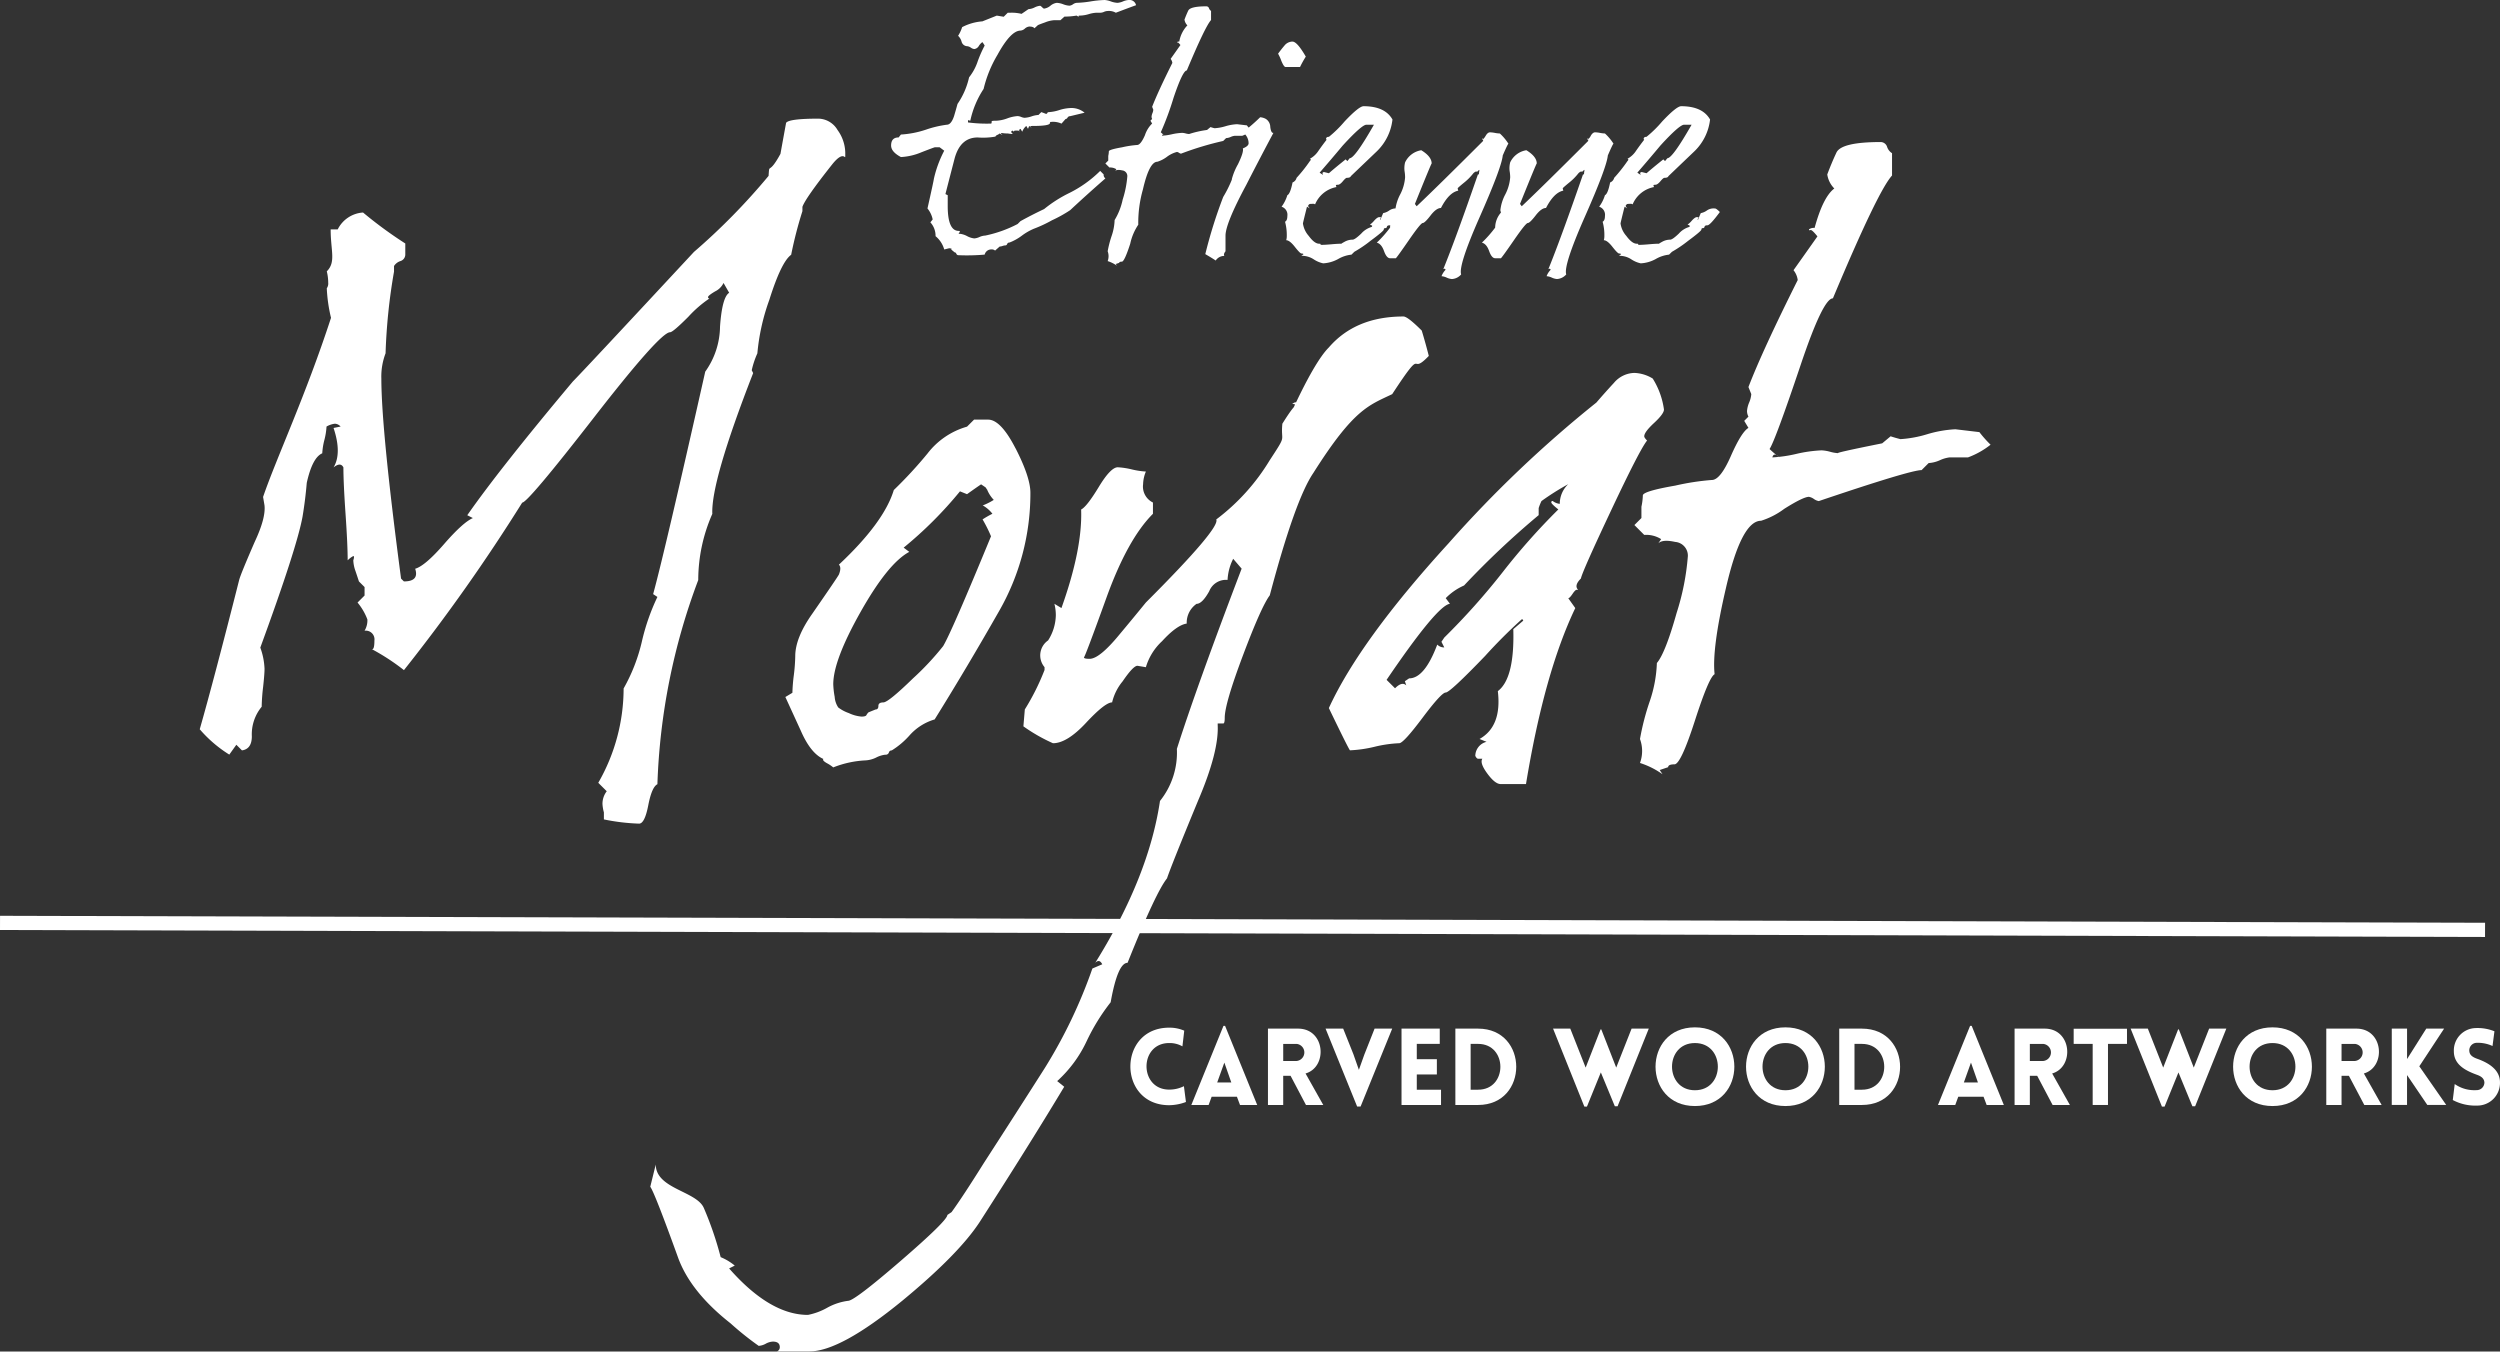 <?xml version="1.0" encoding="UTF-8"?> <svg xmlns="http://www.w3.org/2000/svg" width="351.696" height="190.127" viewBox="0 0 351.696 190.127"><rect x="0" y="0" width="351.696" height="190.127" fill="#333333" stroke="none"/><g id="Groupe_20" data-name="Groupe 20" transform="translate(-74.067 -417.937)"><g id="Groupe_16" data-name="Groupe 16" transform="translate(74.07 417.937)"><path id="Tracé_13" data-name="Tracé 13" d="M342.4,472.715l-3.369-.4a16.572,16.572,0,0,0-3.961.694,16.3,16.3,0,0,1-3.763.694c-.53-.131-.989-.264-1.388-.4l-1.188.991q-6.934,1.388-6.14,1.386a5.334,5.334,0,0,1-1.188-.2,5.493,5.493,0,0,0-1.189-.2,19.329,19.329,0,0,0-3.565.5,19.261,19.261,0,0,1-3.369.494q.2-.788.992,0a17.928,17.928,0,0,1-1.386-1.178q.788-1.177,4.357-11.778,3.164-9.421,4.555-9.422,6.336-15.117,8.318-17.277v-3.143a1.659,1.659,0,0,1-.692-.883.957.957,0,0,0-.891-.684q-5.548,0-6.24,1.485c-.466.991-.891,2.016-1.288,3.071a3.522,3.522,0,0,0,.991,1.978q-1.587,1.191-2.772,5.548a1.156,1.156,0,0,0-.792.2c0,.131.064.167.2.1s.461.231.989.891q-2.377,3.371-3.365,4.754a2.751,2.751,0,0,1,.592,1.388q-4.955,9.9-6.932,15.052l.4.991a3.759,3.759,0,0,1-.3,1.188,3.844,3.844,0,0,0-.3,1.188,1.745,1.745,0,0,0,.2.794l-.594.594.594.989q-.994.593-2.475,3.963t-2.675,3.366a34.929,34.929,0,0,0-5.148.792q-4.562.792-4.557,1.386a8.748,8.748,0,0,1-.2,1.586V484.8l-.989.989,1.385,1.388a3.953,3.953,0,0,1,2.377.592l-.4.594q.593-.593,2.378-.2a1.938,1.938,0,0,1,1.783,1.98,34.85,34.85,0,0,1-1.586,8.021q-1.587,5.647-2.774,7.032a18.545,18.545,0,0,1-.991,5.348,35.182,35.182,0,0,0-1.386,5.348,4.876,4.876,0,0,1,0,3.368,11.513,11.513,0,0,1,3.168,1.583l-.394-.592,1.188-.4c0-.266.3-.4.892-.4s1.55-2.044,2.871-6.141,2.243-6.268,2.774-6.535q-.4-3.565,1.583-12.081,2.18-9.51,4.954-9.508a10.9,10.9,0,0,0,3.266-1.683q2.677-1.683,3.468-1.685a1.757,1.757,0,0,1,.692.3,1.691,1.691,0,0,0,.694.3q12.871-4.355,14.46-4.358l.991-.991a4.535,4.535,0,0,0,1.583-.4,4.519,4.519,0,0,1,1.386-.4h2.577a11.66,11.66,0,0,0,3.168-1.781,16.879,16.879,0,0,1-1.583-1.783m-59.025,10.1a1.912,1.912,0,0,1-.989-.4.174.174,0,0,0-.2.2c0,.133.328.463.989.989a92.016,92.016,0,0,0-7.823,8.815,96.576,96.576,0,0,1-8.221,9.209l-.4.594.4.792a1.336,1.336,0,0,1-.989-.4q-1.779,4.751-3.961,4.754l-.594.4.2.594c-.4-.4-.925-.261-1.583.4l-1.189-1.186q7.133-10.5,8.914-10.7l-.594-.792a8.2,8.2,0,0,1,2.575-1.78,118.938,118.938,0,0,1,10.5-9.9v-.991a7.3,7.3,0,0,1,.394-.989,36.121,36.121,0,0,1,3.765-2.377,3.791,3.791,0,0,0-1.189,2.772m13.075-17.629a5.284,5.284,0,0,0-2.577-.792A3.856,3.856,0,0,0,291,465.783c-.859.927-1.681,1.85-2.475,2.772a167.8,167.8,0,0,0-20.8,19.806q-12.48,13.668-16.835,23.175,2.768,5.745,2.971,5.943a17.827,17.827,0,0,0,3.466-.5,17.9,17.9,0,0,1,3.466-.5q.593,0,3.268-3.566t3.269-3.565q.593,0,5.546-5.149a72.257,72.257,0,0,1,5.148-5.149.176.176,0,0,1,.2.2l-1.386,1.186q.192,6.936-2.178,8.717.593,4.951-2.574,6.732l.988.4a2.063,2.063,0,0,0-1.583,1.978c.131.264.263.4.4.4h.594c-.267.4-.034,1.089.692,2.078s1.352,1.486,1.882,1.486h3.563q2.574-15.642,6.934-24.758l-.989-1.388c.128,0,.327-.2.592-.594s.463-.592.594-.592h.2c-.4-.4-.267-.924.394-1.586q.2-.987,4.262-9.606t5.049-9.8c-.266-.266-.4-.463-.4-.6,0-.4.464-1.022,1.389-1.881s1.385-1.486,1.385-1.882a10.954,10.954,0,0,0-1.581-4.358M155.426,578.878q.6.79,3.961,10.1,1.786,4.754,7.328,9.109a42.432,42.432,0,0,0,3.963,3.172,2.346,2.346,0,0,0,.991-.3,2.327,2.327,0,0,1,.991-.3c.663,0,.989.261.989.791a.631.631,0,0,1-.4.594h4.555q4.36,0,13.072-7.13,7.925-6.535,10.9-11.091,7.128-11.095,11.883-19.015l-.989-.794a17.657,17.657,0,0,0,4.158-5.643,28.7,28.7,0,0,1,3.366-5.448q.992-5.546,2.377-5.548,3.961-9.9,5.549-11.881.591-1.784,4.355-10.894,2.97-6.939,2.775-10.7v-.2h.791c.13,0,.2-.261.2-.791q0-1.978,2.575-8.815t3.761-8.417q3.568-13.467,6.141-17.232c5.674-8.976,7.781-9.49,11.083-11.073,4.755-7.262,2.239-2.338,5.148-5.377-.267-1.055-.594-2.244-.992-3.565-1.322-1.319-2.177-1.982-2.574-1.982q-6.737,0-10.5,4.358-1.983,1.983-5.348,9.309c-1.98,4.227,2.313-2.944.2-1.36.4,0,.594.134.594.4q0-.79-1.98,2.375c-.266,2.774.734,1.306-1.775,5.135A29.5,29.5,0,0,1,235.05,485q.6,1.186-9.9,11.683-1.779,2.185-3.761,4.557-2.775,3.371-4.16,3.368c-.53,0-.792-.066-.792-.2q.2-.195,3.171-8.418t6.535-11.784V482.62a2.494,2.494,0,0,1-1.386-2.575,4.876,4.876,0,0,1,.394-1.783,11.016,11.016,0,0,1-1.98-.3,10.855,10.855,0,0,0-1.978-.3q-.994,0-2.674,2.772t-2.478,3.169q.2,5.546-2.772,13.864l-.989-.6a6.657,6.657,0,0,1,.2,1.585,6.814,6.814,0,0,1-1.088,3.568,2.56,2.56,0,0,0-.5,3.761v.4a33,33,0,0,1-2.774,5.548l-.2,2.377a23.806,23.806,0,0,0,4.16,2.377q1.978,0,4.654-2.874c1.785-1.91,3-2.871,3.666-2.871a7.3,7.3,0,0,1,1.485-2.971q1.486-2.178,2.08-2.18l1.186.2a8.114,8.114,0,0,1,2.28-3.663q2.082-2.274,3.466-2.475a3.215,3.215,0,0,1,1.385-2.775q.792,0,1.783-1.781a2.527,2.527,0,0,1,2.577-1.585,7.352,7.352,0,0,1,.791-2.971l1.189,1.386q-6.341,16.638-9.111,25.353a10.883,10.883,0,0,1-2.377,7.329q-1.587,10.694-9.112,22.775c.4-.4.725-.33.992.2l-1.388.594a70.009,70.009,0,0,1-6.734,14.063q-4.161,6.535-8.517,13.271-2.975,4.754-4.557,6.934l-.594.4q0,.79-6.537,6.437t-7.428,5.645a8.237,8.237,0,0,0-2.971.991,9.052,9.052,0,0,1-2.672.989q-5.349,0-11.094-6.537l.792-.4a7.76,7.76,0,0,0-1.982-1.189,47.36,47.36,0,0,0-2.375-6.931c-1.055-2.377-6.756-2.672-6.756-6.105m45.975-92.73a4.54,4.54,0,0,1,1.386,1.188,13.578,13.578,0,0,0-1.386.794,19.728,19.728,0,0,1,1.188,2.375q-5.546,13.471-6.732,15.449a38.758,38.758,0,0,1-4.26,4.557q-3.465,3.371-4.157,3.366c-.466,0-.694.167-.694.494s-.134.5-.4.5l-.989.4a1.509,1.509,0,0,0-.3.4c-.069.131-.3.2-.694.2a5.216,5.216,0,0,1-1.781-.494,5.336,5.336,0,0,1-1.485-.792,3.073,3.073,0,0,1-.5-1.486,11.746,11.746,0,0,1-.2-1.783q0-3.364,3.861-10.2t6.834-8.418l-.792-.594a55.828,55.828,0,0,0,7.923-7.921l.991.4c.92-.659,1.583-1.12,1.98-1.385l.594.4a.579.579,0,0,1,.2.4v-.2a4.628,4.628,0,0,0,.989,1.588,8.761,8.761,0,0,1-1.585.791m4.655-8.023q-2.079-4.058-3.863-4.06h-1.98l-.989.989a10.7,10.7,0,0,0-5.548,3.765,60.007,60.007,0,0,1-4.752,5.149q-1.388,4.562-7.724,10.5.394.4,0,1.388-.2.4-3.765,5.543-2.377,3.373-2.377,5.945a24.353,24.353,0,0,1-.2,2.674,23.807,23.807,0,0,0-.2,2.475l-.991.594,2.178,4.754q1.385,3.172,3.171,3.962c-.133.13.03.328.494.594a4.9,4.9,0,0,1,.892.594,14.134,14.134,0,0,1,4.554-.989,3.872,3.872,0,0,0,1.486-.4,3.7,3.7,0,0,1,1.288-.4.463.463,0,0,0,.5-.3.385.385,0,0,1,.4-.3,11.337,11.337,0,0,0,2.475-2.08,7.576,7.576,0,0,1,3.565-2.28q4.555-7.325,9.014-15.152a33.261,33.261,0,0,0,4.455-16.737q0-2.175-2.08-6.238M181.763,430.2a3.186,3.186,0,0,0-2.674-1.583q-4.161,0-4.555.594-.4,2.18-.792,4.357c-1.717,3.169-1.541,1.116-1.671,3.1a90.06,90.06,0,0,1-10.5,10.7q-15.647,16.837-17.034,18.224-10.3,12.281-14.855,18.815l.792.4q-1.388.593-4.06,3.663t-4.06,3.466q.593,1.784-1.586,1.783c-.133-.13-.266-.263-.4-.4q-2.775-20.991-2.772-28.126a9.144,9.144,0,0,1,.594-3.565,80.941,80.941,0,0,1,1.188-11.487v-.792a1.675,1.675,0,0,1,.892-.692.966.966,0,0,0,.694-.894v-1.585a58.448,58.448,0,0,1-5.943-4.355,4.285,4.285,0,0,0-3.565,2.377h-.991c0,3.038.772,4.579-.545,5.9a6.652,6.652,0,0,1,.2,1.586,1.154,1.154,0,0,1-.2.792,21.586,21.586,0,0,0,.594,4.158c-3.566,10.961-7.707,19.785-9.556,25.2l.2,1.189q.195,1.781-1.386,5.149-1.983,4.557-2.18,5.348-3.565,14.067-5.545,20.995a18.051,18.051,0,0,0,4.158,3.566l.991-1.386.792.792c.924-.13,1.388-.792,1.388-1.981a6.077,6.077,0,0,1,1.386-4.158,26.586,26.586,0,0,1,.2-2.774c.13-1.188.2-2.047.2-2.577a9.8,9.8,0,0,0-.594-2.969q5.148-14.06,5.941-18.421.394-2.375.594-4.754.79-3.565,2.18-4.158a9.44,9.44,0,0,1,.3-1.882,9.537,9.537,0,0,0,.3-1.883,3.063,3.063,0,0,1,1.188-.4,1.156,1.156,0,0,1,.792.4l-.991.2q1.188,3.568,0,5.548.989-.79,1.386,0,0,2.18.3,6.535t.3,6.537a3.072,3.072,0,0,1,.791-.6c.131,0,.131.2,0,.6a4.9,4.9,0,0,0,.3,1.486q.3.891.494,1.485l.792.791v1.189l-.989.989a8.222,8.222,0,0,1,1.386,2.38,2.8,2.8,0,0,1-.4,1.583,1.228,1.228,0,0,1,1.388,1.388c0,.924-.133,1.32-.4,1.186a30.411,30.411,0,0,1,4.554,2.971,256.313,256.313,0,0,0,16.638-23.567q.79,0,10.1-11.984t10.7-11.983q.4,0,2.574-2.18a16.461,16.461,0,0,1,2.971-2.574.174.174,0,0,1-.2-.2c0-.13.327-.4.989-.792a2.521,2.521,0,0,0,1.188-1.188l.794,1.385q-.992.6-1.288,4.755a11.1,11.1,0,0,1-2.08,6.337q-5.745,25.55-7.329,31.295l.6.4a30.227,30.227,0,0,0-2.178,6.24,24.775,24.775,0,0,1-2.575,6.634,26.672,26.672,0,0,1-3.566,13.271l1.191,1.188a2.886,2.886,0,0,0-.6,1.785,5.506,5.506,0,0,0,.2,1.189v.989a28.8,28.8,0,0,0,4.952.594c.525,0,.956-.861,1.288-2.574s.758-2.71,1.288-2.972a89.6,89.6,0,0,1,5.745-28.72,23.116,23.116,0,0,1,1.98-9.309q-.2-4.557,5.745-19.807l-.2-.4a12.141,12.141,0,0,1,.792-2.377,29.774,29.774,0,0,1,1.683-7.526q1.683-5.349,3.072-6.34a56.827,56.827,0,0,1,1.583-6.138v-.6q.394-1.186,4.158-5.941c1.983-2.507,1.869.006,1.869-1.711a5.588,5.588,0,0,0-1.089-3.168" transform="translate(-63.951 -411.926)" fill="#fff"></path><path id="Tracé_14" data-name="Tracé 14" d="M263.49,440.2l-.325.4-.244-.242c-1.086.867-1.869,1.517-2.357,1.95l-.65-.163c-.164,0-.245.053-.245.163a.662.662,0,0,0,.081.244l-.484-.325q1.622-1.871,3.249-3.819,2.679-2.925,3.332-2.925H266.9q-2.686,4.714-3.413,4.715m6.742,7.067h-.08a1.636,1.636,0,0,0-1.1.284,2.1,2.1,0,0,1-.853.366c-.166.378-.3.7-.408.975-.053-.052-.028-.163.081-.324.055-.055-.027-.081-.242-.081q-.246,0-.691.484a3.06,3.06,0,0,1-.611.57.937.937,0,0,1,.325.163.246.246,0,0,1-.08.163,3.126,3.126,0,0,0-1.466.934c-.594.569-1,.853-1.217.853a2.3,2.3,0,0,0-1.1.284c-.353.192-.5.286-.447.286-.327,0-.8.025-1.424.08s-1.069.081-1.339.081c-.163,0-.231-.027-.2-.081s-.039-.08-.2-.08c-.433,0-.922-.367-1.461-1.1a3.325,3.325,0,0,1-.813-1.749c0-.055.188-.838.569-2.357l.4.244a1.2,1.2,0,0,1-.242-.325.255.255,0,0,1,.162-.242c-.055-.055.134-.083.567-.083a.329.329,0,0,1,.244.083,4.074,4.074,0,0,1,3.007-2.439l-.081-.244c0-.053.1-.081.283-.081s.42-.161.694-.486.458-.489.569-.489c.325,0,.514-.081.569-.242q1.868-1.789,3.654-3.494a7.347,7.347,0,0,0,2.2-4.471q-1.059-1.866-4.063-1.869-.652,0-2.683,2.155a16.255,16.255,0,0,1-2.192,2.152c-.272,0-.406.109-.406.327l.081.081c-.38.486-.759,1-1.139,1.542a3.377,3.377,0,0,1-1.219,1.139c.163.053.163.163,0,.324a21.377,21.377,0,0,1-1.867,2.357.941.941,0,0,1-.57.65c-.217,1.085-.461,1.678-.73,1.788a5.3,5.3,0,0,1-.814,1.625,1.185,1.185,0,0,1,.814,1.3c0,.434-.111.7-.325.814a7.182,7.182,0,0,1,.244,2.03,1.867,1.867,0,0,1-.081.569c.325,0,.731.314,1.219.935s.8.934.936.934a.422.422,0,0,1,.283.08,1.294,1.294,0,0,1-.325.247,3.018,3.018,0,0,1,1.747.486,3.881,3.881,0,0,0,1.339.57,4.908,4.908,0,0,0,2.114-.609,4.657,4.657,0,0,1,1.867-.613l.406-.4a17.627,17.627,0,0,0,2.277-1.544c1.242-.92,1.869-1.449,1.869-1.585a.178.178,0,0,1,.2-.2.228.228,0,0,0,.244-.2c.027-.133.161-.2.406-.2s.824-.622,1.746-1.869c-.323-.323-.542-.488-.652-.488m-15.518-10.562a4.1,4.1,0,0,1-.691-.081,4.088,4.088,0,0,0-.689-.081c-.217,0-.422.163-.611.486a1.191,1.191,0,0,1-.528.57c.109-.272.163-.272.163,0v.161q-6.177,6.179-9.345,9.183l-.244-.325q2.358-5.848,2.357-5.687,0-.975-1.46-1.869a3.048,3.048,0,0,0-2.277,1.706,3.305,3.305,0,0,0-.081,1.219,5.591,5.591,0,0,1,.081.892,6.245,6.245,0,0,1-.691,2.4,6.145,6.145,0,0,0-.694,2.233l.084.324a3.275,3.275,0,0,0-.814,2.114,16.469,16.469,0,0,1-1.867,2.114c.433.108.774.5,1.016,1.177s.527,1.016.852,1.016h.814q.244-.244,1.869-2.6t1.908-2.355q.284,0,1.1-1.058c.539-.7,1.028-1.056,1.461-1.056q1.139-2.194,2.438-2.438a1.294,1.294,0,0,1-.081-.323q-.08,0,.853-.772a7.8,7.8,0,0,0,1.341-1.341,1.249,1.249,0,0,1,.327-.245h.242l.244-.244c.055,0,.055.111,0,.327,0,.214-.027.323-.081.323h-.081q-3.089,8.94-4.874,13.327c.163-.109.27-.081.323.081a2.568,2.568,0,0,0-.569.9,2.144,2.144,0,0,1,.733.2,2.145,2.145,0,0,0,.731.2,1.871,1.871,0,0,0,1.3-.65q-.406-1.219,2.519-7.882,3.169-7.149,3.332-8.856.811-1.871.813-1.627a7.045,7.045,0,0,0-1.219-1.461m-14.786,0a4.083,4.083,0,0,1-.692-.081,4.123,4.123,0,0,0-.689-.081q-.328,0-.611.486c-.191.327-.364.517-.528.57.108-.272.164-.272.164,0v.161q-6.181,6.179-9.345,9.183l-.247-.325q2.358-5.848,2.358-5.687,0-.975-1.461-1.869a3.051,3.051,0,0,0-2.277,1.706,3.4,3.4,0,0,0-.08,1.219,5.579,5.579,0,0,1,.08.892,6.189,6.189,0,0,1-.691,2.4,6.113,6.113,0,0,0-.689,2.233l.081.324a3.247,3.247,0,0,0-.813,2.114,16.447,16.447,0,0,1-1.871,2.114c.436.108.772.5,1.016,1.177s.528,1.016.855,1.016h.813q.241-.244,1.867-2.6t1.91-2.355q.284,0,1.1-1.058t1.466-1.056q1.135-2.194,2.438-2.438a1.225,1.225,0,0,1-.081-.323q-.084,0,.853-.772a7.84,7.84,0,0,0,1.339-1.341,1.243,1.243,0,0,1,.325-.245h.242l.247-.244c.053,0,.053.111,0,.327,0,.214-.028.323-.081.323h-.084q-3.087,8.94-4.873,13.327c.161-.109.269-.081.325.081a2.521,2.521,0,0,0-.569.9,2.14,2.14,0,0,1,.73.2,2.145,2.145,0,0,0,.731.2,1.866,1.866,0,0,0,1.3-.65q-.408-1.219,2.521-7.882,3.167-7.149,3.33-8.856c.541-1.247.814-1.788.814-1.627a7.109,7.109,0,0,0-1.219-1.461M218.8,440.2l-.324.4-.244-.242c-1.086.867-1.869,1.517-2.357,1.95l-.653-.163c-.161,0-.242.053-.242.163a.662.662,0,0,0,.081.244l-.489-.325q1.627-1.871,3.254-3.819,2.682-2.925,3.329-2.925h1.058q-2.684,4.714-3.413,4.715m6.745,7.067h-.08a1.646,1.646,0,0,0-1.1.284,2.078,2.078,0,0,1-.852.366c-.164.378-.3.7-.406.975-.056-.052-.028-.163.081-.324.056-.055-.028-.081-.244-.081-.163,0-.394.161-.691.484a2.984,2.984,0,0,1-.609.57.98.98,0,0,1,.327.163.238.238,0,0,1-.083.163,3.124,3.124,0,0,0-1.464.934c-.594.569-1,.853-1.216.853a2.3,2.3,0,0,0-1.1.284c-.353.192-.5.286-.447.286-.327,0-.8.025-1.422.08s-1.07.081-1.341.081c-.163,0-.231-.027-.2-.081s-.041-.08-.2-.08c-.431,0-.92-.367-1.46-1.1a3.343,3.343,0,0,1-.814-1.749c0-.055.189-.838.569-2.357l.408.244a1.12,1.12,0,0,1-.244-.325.256.256,0,0,1,.161-.242c-.055-.055.136-.083.57-.083a.327.327,0,0,1,.242.083,4.074,4.074,0,0,1,3.007-2.439l-.081-.244c0-.053.094-.081.284-.081s.42-.161.692-.486.458-.489.569-.489c.324,0,.513-.081.567-.242l3.657-3.494a7.349,7.349,0,0,0,2.194-4.471q-1.057-1.866-4.063-1.869c-.431,0-1.328.72-2.682,2.155a16.366,16.366,0,0,1-2.192,2.152c-.272,0-.406.109-.406.327l.081.081c-.38.486-.759,1-1.139,1.542a3.387,3.387,0,0,1-1.217,1.139c.163.053.163.163,0,.324a20.969,20.969,0,0,1-1.871,2.357.943.943,0,0,1-.567.65c-.219,1.085-.463,1.678-.731,1.788a5.331,5.331,0,0,1-.814,1.625,1.185,1.185,0,0,1,.814,1.3c0,.434-.111.7-.325.814a7.24,7.24,0,0,1,.244,2.03,1.82,1.82,0,0,1-.083.569c.325,0,.731.314,1.219.935s.8.934.938.934a.426.426,0,0,1,.284.08,1.3,1.3,0,0,1-.327.247,3.023,3.023,0,0,1,1.747.486,3.893,3.893,0,0,0,1.339.57,4.9,4.9,0,0,0,2.113-.609,4.667,4.667,0,0,1,1.871-.613l.4-.4a17.436,17.436,0,0,0,2.275-1.544c1.244-.92,1.871-1.449,1.871-1.585a.176.176,0,0,1,.2-.2.227.227,0,0,0,.245-.2c.028-.133.162-.2.408-.2s.824-.622,1.744-1.869c-.323-.323-.541-.488-.649-.488M207.63,435.811a1.372,1.372,0,0,0-.611-1.136,1.914,1.914,0,0,0-.813-.244,26.376,26.376,0,0,1-2.438,2.113,1.931,1.931,0,0,1,.813,1.542c0,.274-.272.516-.813.731q.164.488-.689,2.236a8.771,8.771,0,0,0-.855,2.074v.08a16.543,16.543,0,0,1-1.217,2.438,66.761,66.761,0,0,0-2.519,8.042c.65.378,1.139.678,1.463.9a1.45,1.45,0,0,1,1.217-.649c-.106-.166-.055-.378.164-.65V451.09q0-1.709,2.925-7.153,1.866-3.654,3.818-7.312c-.217.055-.366-.216-.445-.814m3.129-12.024a1.462,1.462,0,0,0-1.139.567q-.485.57-.892,1.138a6.32,6.32,0,0,1,.445.974c.245.6.447.9.611.9h2.03a14.527,14.527,0,0,1,.813-1.463q-1.219-2.114-1.867-2.111m-6.42,11.781-1.381-.163a6.783,6.783,0,0,0-1.625.283,6.694,6.694,0,0,1-1.544.284c-.217-.053-.406-.108-.569-.163l-.489.406a14.114,14.114,0,0,0-2.518.57,2.209,2.209,0,0,1-.489-.081,2.18,2.18,0,0,0-.484-.081,7.943,7.943,0,0,0-1.463.2,7.962,7.962,0,0,1-1.383.2c.053-.216.191-.216.4,0-.269-.214-.461-.377-.567-.481a41.006,41.006,0,0,0,1.788-4.835q1.3-3.863,1.871-3.865,2.595-6.2,3.41-7.089v-1.288a.709.709,0,0,1-.284-.363.391.391,0,0,0-.366-.28c-1.516,0-2.367.2-2.56.608s-.366.827-.527,1.261a1.44,1.44,0,0,0,.408.811,4.35,4.35,0,0,0-1.139,2.277.467.467,0,0,0-.325.08c0,.053.025.069.08.041s.192.1.406.366q-.973,1.383-1.38,1.95a1.139,1.139,0,0,1,.244.569q-2.03,4.065-2.844,6.174l.163.408a1.544,1.544,0,0,1-.122.488,1.551,1.551,0,0,0-.122.489.718.718,0,0,0,.081.323l-.242.244.242.4A4.028,4.028,0,0,0,190,436.949c-.4.922-.774,1.383-1.1,1.383a14.186,14.186,0,0,0-2.113.325q-1.868.326-1.867.569a3.445,3.445,0,0,1-.083.649v.652l-.406.406.57.569a1.632,1.632,0,0,1,.974.242l-.163.245c.163-.164.486-.191.975-.083a.8.8,0,0,1,.733.814,14.242,14.242,0,0,1-.653,3.289,9.16,9.16,0,0,1-1.135,2.885,7.636,7.636,0,0,1-.408,2.2,14.534,14.534,0,0,0-.569,2.194,1.982,1.982,0,0,1,0,1.38,4.676,4.676,0,0,1,1.3.65l-.163-.242.489-.164c0-.109.119-.164.366-.164s.634-.838,1.178-2.516a7.689,7.689,0,0,1,1.135-2.683,17.091,17.091,0,0,1,.652-4.957q.893-3.9,2.032-3.9a4.446,4.446,0,0,0,1.339-.689,4.006,4.006,0,0,1,1.424-.691.716.716,0,0,1,.284.122.717.717,0,0,0,.283.12,43.481,43.481,0,0,1,5.934-1.788l.406-.4a1.864,1.864,0,0,0,.65-.164,1.9,1.9,0,0,1,.569-.163h1.055a4.844,4.844,0,0,0,1.3-.73,6.815,6.815,0,0,1-.65-.731M187.68,417.937a2.5,2.5,0,0,0-.772.2,2.455,2.455,0,0,1-.774.2,3.228,3.228,0,0,1-.933-.2,3.235,3.235,0,0,0-.853-.2,14.763,14.763,0,0,0-1.989.2,14.637,14.637,0,0,1-1.991.2,1.073,1.073,0,0,0-.488.2,1.069,1.069,0,0,1-.489.2,2.816,2.816,0,0,1-.891-.2,2.888,2.888,0,0,0-.9-.2,1.76,1.76,0,0,0-.9.406,1.745,1.745,0,0,1-.892.406c-.055,0-.15-.067-.284-.2s-.231-.2-.284-.2a2.261,2.261,0,0,0-.774.238,2.221,2.221,0,0,1-.853.236l-.972.664a5.829,5.829,0,0,0-1.546-.161H170.7l-.569.567-.974-.161-2.032.811a7.3,7.3,0,0,0-2.844.813,5.191,5.191,0,0,1-.567,1.219,1.737,1.737,0,0,1,.486.814.85.85,0,0,0,.814.649,1.1,1.1,0,0,1,.488.2,1.07,1.07,0,0,0,.486.2.871.871,0,0,0,.649-.449,1.878,1.878,0,0,1,.489-.528,3.741,3.741,0,0,1,.325.488,16.631,16.631,0,0,0-1.056,2.438,7.37,7.37,0,0,1-1.138,2.032,10.718,10.718,0,0,1-1.625,3.738c-.163.6-.325,1.164-.486,1.706q-.408,1.219-1.017,1.219a14.845,14.845,0,0,0-2.925.689,13.531,13.531,0,0,1-3.533.692l-.327.408c-.7,0-1.055.38-1.055,1.136,0,.6.461,1.136,1.381,1.624a8.535,8.535,0,0,0,2.925-.689c1.189-.461,1.814-.691,1.867-.691h.65l.65.486a16.085,16.085,0,0,0-1.463,3.985q0,.159-.894,4.141a3.592,3.592,0,0,1,.733,1.544l-.327.408a2.813,2.813,0,0,1,.731,1.949,3.7,3.7,0,0,1,1.219,1.869l.65-.162a.65.65,0,0,1,.406.081l-.081.081.488.406c.109,0,.189.069.244.2a.317.317,0,0,0,.325.2,28.287,28.287,0,0,0,3.657-.084.96.96,0,0,1,.977-.73.658.658,0,0,1,.486.164l.649-.57a1.28,1.28,0,0,0,.408-.081,1.356,1.356,0,0,1,.406-.081c.108,0,.189-.067.242-.2a.322.322,0,0,1,.327-.2,7.246,7.246,0,0,0,1.747-.975,7.943,7.943,0,0,1,1.706-.977,18.428,18.428,0,0,0,2.518-1.178,18.908,18.908,0,0,0,2.56-1.422q2.44-2.271,4.958-4.469a.63.63,0,0,1-.245-.569l-.488-.486a16.711,16.711,0,0,1-4.307,3.088,18.407,18.407,0,0,0-3.574,2.275q-1.871.893-3.333,1.706l-.4.4a17.508,17.508,0,0,1-4.551,1.627,2.224,2.224,0,0,0-.813.2,2.132,2.132,0,0,1-.731.2,2.723,2.723,0,0,1-1.016-.325,2.8,2.8,0,0,0-1.016-.325h-.163a.237.237,0,0,1,.083-.163.237.237,0,0,0,.08-.163c0-.055-.053-.081-.163-.081q-1.542,0-1.544-3.494V445.4l-.323-.161q.647-2.52,1.3-5.037.811-2.93,3.25-2.925a9.874,9.874,0,0,0,2.478-.123.523.523,0,0,1,.284-.242,1.351,1.351,0,0,0,.323-.2l.408.242-.242-.242c0-.055.092-.069.283-.042a4.547,4.547,0,0,0,.689.042,4.85,4.85,0,0,0,.733.081c-.163-.108-.244-.217-.244-.325,0-.053.053-.109.163-.163l.325.244c-.217-.163-.134-.244.242-.244.327,0,.489.053.489.163-.163-.163-.136-.3.08-.406l.245.406a1.945,1.945,0,0,1,.569-.813l.242.406.164-.406.4.324-.242-.242c0-.055.108-.081.325-.081q2.438,0,2.438-.408a.142.142,0,0,1,.163-.161,2.81,2.81,0,0,1,1.463.242l.569-.648a.341.341,0,0,0,.284-.2.4.4,0,0,1,.364-.2l2.033-.488a2.9,2.9,0,0,0-2.114-.65,5.885,5.885,0,0,0-1.461.284,5.761,5.761,0,0,1-1.464.284c-.109,0-.175.039-.2.12a.19.19,0,0,1-.2.123c-.272-.108-.484-.189-.65-.244l-.4.4a3.613,3.613,0,0,0-.975.2,3.628,3.628,0,0,1-.977.2,1.577,1.577,0,0,1-.488-.123,1.58,1.58,0,0,0-.486-.12,5.158,5.158,0,0,0-1.464.325,5.123,5.123,0,0,1-1.461.325c-.488,0-.73.027-.73.081,0,.216-.03.324-.083.324a20.121,20.121,0,0,1-3.25-.162v-.324l.325.081a13.04,13.04,0,0,1,1.871-4.469,17.007,17.007,0,0,1,1.949-4.794q1.868-3.413,3.249-3.413a1.078,1.078,0,0,0,.611-.286,1.1,1.1,0,0,1,.609-.283c.38,0,.622.081.731.245l.486-.441c.108-.058.449-.189,1.017-.391a4.208,4.208,0,0,1,1.26-.306h.894l.569-.506a10,10,0,0,0,1.706-.144l.4.242c-.216-.163-.177-.242.122-.242a4.653,4.653,0,0,0,1.18-.2,4.467,4.467,0,0,1,1.055-.2h.569a1.359,1.359,0,0,0,.53-.123,1.346,1.346,0,0,1,.527-.122,1.949,1.949,0,0,1,1.138.245c1.139-.433,2.085-.786,2.844-1.06a.934.934,0,0,0-1.056-.728" transform="translate(-28.932 -417.937)" fill="#fff"></path><g id="Groupe_15" data-name="Groupe 15" transform="translate(159.017 144.315)"><path id="Tracé_15" data-name="Tracé 15" d="M181.286,512.613c-4.251,0-4.251,6.549,0,6.549a4.584,4.584,0,0,0,2.072-.481l.286,2.224a6.854,6.854,0,0,1-2.358.452c-7.285,0-7.271-10.908,0-10.908a5.227,5.227,0,0,1,2.119.422l-.256,2.208A3.648,3.648,0,0,0,181.286,512.613Z" transform="translate(-175.827 -510.194)" fill="#fff"></path><path id="Tracé_16" data-name="Tracé 16" d="M185.836,510.286h.225l4.521,11.131h-2.419l-.434-1.156h-3.56l-.422,1.156h-2.433Zm1.1,7.962-.977-2.794-1.006,2.794Z" transform="translate(-172.739 -510.286)" fill="#fff"></path><path id="Tracé_17" data-name="Tracé 17" d="M193.559,521.276l-2.163-4.1h-1.038v4.1h-2.147V510.536h4.237c3.83,0,4.205,5.393,1.052,6.309l2.493,4.432Zm-3.2-6.19h1.894a1.207,1.207,0,0,0,0-2.4h-1.894Z" transform="translate(-168.858 -510.145)" fill="#fff"></path><path id="Tracé_18" data-name="Tracé 18" d="M197.843,521.5,193.4,510.536h2.478l1.428,3.575.781,2.222.766-2.147,1.442-3.651h2.48L198.325,521.5Z" transform="translate(-165.941 -510.145)" fill="#fff"></path><path id="Tracé_19" data-name="Tracé 19" d="M200.236,521.276V510.536h5.379v2.147h-3.232v2.149h2.825v2.149h-2.825v2.147h3.411v2.149Z" transform="translate(-162.092 -510.145)" fill="#fff"></path><path id="Tracé_20" data-name="Tracé 20" d="M208.283,521.276h-3.2V510.536h3.2C215.434,510.536,215.434,521.276,208.283,521.276Zm-1.052-8.593v6.445h1.052c4.177,0,4.177-6.445,0-6.445Z" transform="translate(-159.364 -510.145)" fill="#fff"></path><path id="Tracé_21" data-name="Tracé 21" d="M218.278,521.5l-4.4-10.967H216.3l2.163,5.484,2.1-5.377h.1l2.1,5.377,2.163-5.484h2.419l-4.387,10.92h-.391l-1.967-4.76-1.953,4.807Z" transform="translate(-154.416 -510.145)" fill="#fff"></path><path id="Tracé_22" data-name="Tracé 22" d="M228.645,510.421c7.392,0,7.392,11.07,0,11.07S221.255,510.421,228.645,510.421Zm0,2.208c-4.3,0-4.3,6.64,0,6.64S232.941,512.629,228.645,512.629Z" transform="translate(-149.224 -510.21)" fill="#fff"></path><path id="Tracé_23" data-name="Tracé 23" d="M236.793,510.421c7.39,0,7.39,11.07,0,11.07S229.4,510.421,236.793,510.421Zm0,2.208c-4.3,0-4.3,6.64,0,6.64S241.089,512.629,236.793,512.629Z" transform="translate(-144.64 -510.21)" fill="#fff"></path><path id="Tracé_24" data-name="Tracé 24" d="M242.838,521.276h-3.2V510.536h3.2C249.989,510.536,249.989,521.276,242.838,521.276Zm-1.052-8.593v6.445h1.052c4.176,0,4.176-6.445,0-6.445Z" transform="translate(-139.919 -510.145)" fill="#fff"></path><path id="Tracé_25" data-name="Tracé 25" d="M253.048,510.286h.225l4.522,11.131h-2.419l-.434-1.156h-3.56l-.422,1.156h-2.433Zm1.1,7.962-.977-2.794-1,2.794Z" transform="translate(-134.918 -510.286)" fill="#fff"></path><path id="Tracé_26" data-name="Tracé 26" d="M260.772,521.276l-2.164-4.1h-1.036v4.1h-2.147V510.536h4.235c3.832,0,4.207,5.393,1.052,6.309l2.494,4.432Zm-3.2-6.19h1.892a1.207,1.207,0,0,0,0-2.4h-1.892Z" transform="translate(-131.037 -510.145)" fill="#fff"></path><path id="Tracé_27" data-name="Tracé 27" d="M263.418,521.271v-8.593h-2.674v-2.132h7.5v2.132h-2.674v8.593Z" transform="translate(-128.043 -510.14)" fill="#fff"></path><path id="Tracé_28" data-name="Tracé 28" d="M270.272,521.5l-4.4-10.967h2.419l2.163,5.484,2.1-5.377h.1l2.1,5.377,2.163-5.484h2.419l-4.387,10.92h-.391L272.6,516.7l-1.953,4.807Z" transform="translate(-125.158 -510.145)" fill="#fff"></path><path id="Tracé_29" data-name="Tracé 29" d="M280.64,510.421c7.39,0,7.39,11.07,0,11.07S273.249,510.421,280.64,510.421Zm0,2.208c-4.3,0-4.3,6.64,0,6.64S284.936,512.629,280.64,512.629Z" transform="translate(-119.967 -510.21)" fill="#fff"></path><path id="Tracé_30" data-name="Tracé 30" d="M288.832,521.276l-2.164-4.1h-1.036v4.1h-2.147V510.536h4.235c3.832,0,4.208,5.393,1.052,6.309l2.5,4.432Zm-3.2-6.19h1.892a1.207,1.207,0,0,0,0-2.4h-1.892Z" transform="translate(-115.247 -510.145)" fill="#fff"></path><path id="Tracé_31" data-name="Tracé 31" d="M289.381,510.536h2.149v4.28l2.7-4.28h2.51l-3.486,5.3,3.786,5.437h-2.66l-2.853-4.205v4.205h-2.149Z" transform="translate(-111.929 -510.145)" fill="#fff"></path><path id="Tracé_32" data-name="Tracé 32" d="M295.144,518.363a4.815,4.815,0,0,0,3.064.856,1.083,1.083,0,0,0,1.111-1.081c-.045-.617-.509-.888-1.111-1.1-1.683-.616-3.185-1.472-3.185-3.275a3.148,3.148,0,0,1,3.035-3.274,6.373,6.373,0,0,1,2.674.45l-.27,2.074a4.894,4.894,0,0,0-2.194-.452,1.065,1.065,0,0,0-1.067,1.2c.061.6.586.872,1.2,1.081,1.667.617,3.11,1.578,3.11,3.291a3.188,3.188,0,0,1-3.246,3.26,6.728,6.728,0,0,1-3.394-.781Z" transform="translate(-108.838 -510.176)" fill="#fff"></path></g><line id="Ligne_17" data-name="Ligne 17" x2="349.59" y2="0.979" transform="translate(0 129.833)" fill="none" stroke="#fff" stroke-miterlimit="10" stroke-width="2"></line></g></g></svg> 